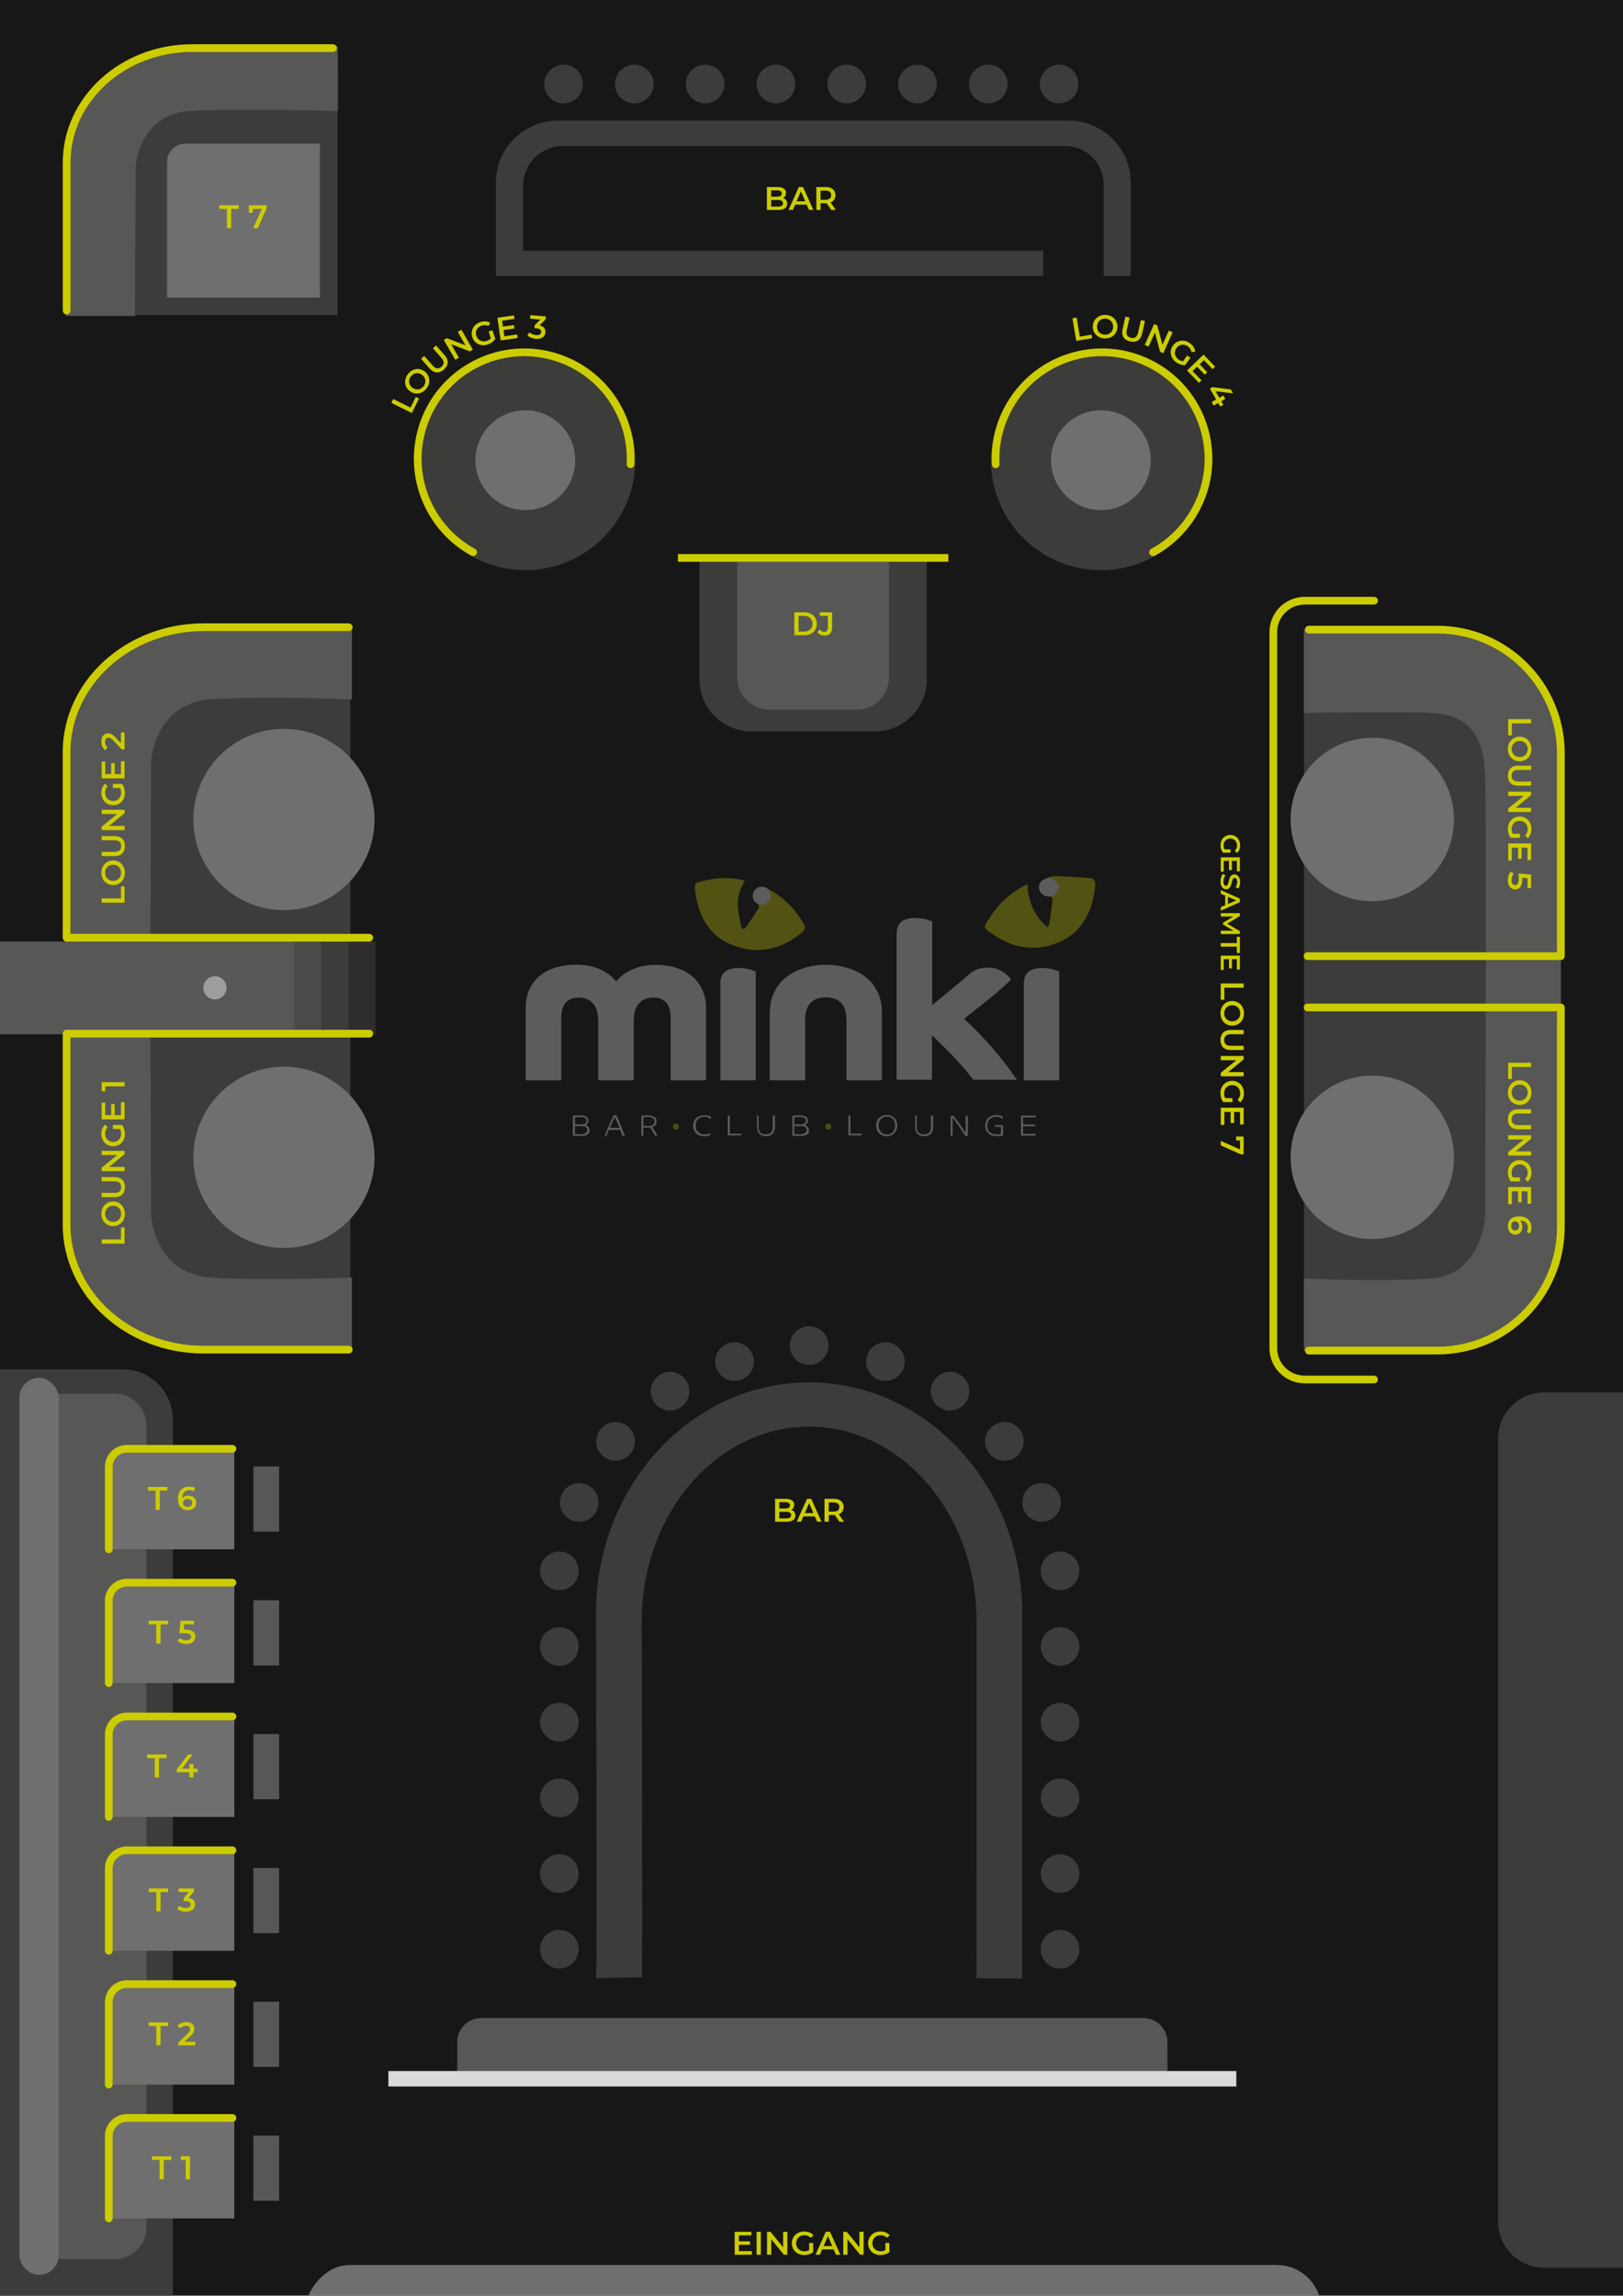 <?xml version="1.0" encoding="UTF-8"?>
<svg xmlns="http://www.w3.org/2000/svg" width="210.04mm" height="297.04mm" viewBox="0 0 595.39 841.99">
    <g id="Ebene_1">
        <rect width="595.39" height="841.99" style="fill:#171717;"/>
    </g>
    <g id="Grundfläche">
        <path d="M73.75,27.26h50.1V115.56H30.55v-45.1c0-23.84,19.36-43.2,43.2-43.2Z" style="fill:#3c3c3b;"/>
        <path d="M204.73,44.23h187.29c12.6,0,22.83,10.23,22.83,22.83v34.14H181.9v-34.14c0-12.6,10.23-22.83,22.83-22.83Z" style="fill:#3c3c3b;"/>
        <path d="M404.85,110.54h-22.17v-18.57H191.9v-23.85c0-8.04,6.52-14.55,14.55-14.55h184.42c7.72,0,13.98,6.26,13.98,13.98v42.99Z" style="fill:#171717;"/>
        <path d="M256.58,205.76h83.41v43.37c0,10.56-8.57,19.14-19.14,19.14h-45.13c-10.56,0-19.14-8.57-19.14-19.14v-43.37h0Z" style="fill:#3c3c3b;"/>
        <path d="M478.34,230.92h43.93c27.77,0,50.32,22.55,50.32,50.32v163.8c0,27.77-22.55,50.32-50.32,50.32h-43.93V230.92h0Z" style="fill:#3c3c3b;"/>
        <path d="M79.18,230.67h49.34v115.79H25.52v-62.12c0-29.62,24.05-53.67,53.67-53.67Z" style="fill:#3c3c3b;"/>
        <path d="M25.52,378.59h103.01v115.79h-49.34c-29.62,0-53.67-24.05-53.67-53.67v-62.12h0Z" style="fill:#3c3c3b;"/>
        <path d="M218.65,725.68c.49,.53-.03-133.11-.03-133.87,0-46.82,35.01-84.78,78.2-84.78s78.2,37.96,78.2,84.78c0,.76,0,133.12-.03,133.88,0,0-157.4-1.14-156.35,0Z" style="fill:#3c3c3b;"/>
        <path d="M235.43,726.76c.39,.45-.02-131.43-.02-132.07,0-39.46,27.5-71.44,61.42-71.44s61.42,31.99,61.42,71.44c0,.64,0,131.44-.02,132.08,0,0-123.61-.96-122.79,0Z" style="fill:#171717;"/>
        <g>
            <rect y="345.3" width="137.59" height="34.02" style="fill:#575756;"/>
            <rect x="107.92" y="345.3" width="9.98" height="34.02" style="fill:#4a4a49;"/>
            <rect x="117.8" y="345.3" width="9.98" height="34.02" style="fill:#3c3c3b;"/>
            <rect x="127.78" y="345.3" width="9.98" height="34.02" style="fill:#2e2d2c;"/>
        </g>
        <path d="M0,502.2H44.94c10.2,0,18.48,8.28,18.48,18.48v321.32H0V502.2H0Z" style="fill:#3c3c3b;"/>
        <path d="M113.13,841.99c2.48-5.87,8.3-11.26,15.07-11.26H468.37c7.25,0,13.4,4.72,15.55,11.26H113.13Z" style="fill:#706f6f;"/>
        <path d="M566.56,510.67h28.83v321.11h-28.83c-9.38,0-17-7.62-17-17v-287.1c0-9.38,7.62-17,17-17Z" style="fill:#3c3c3b;"/>
        <circle cx="388.88" cy="714.93" r="7.09" style="fill:#3c3c3b;"/>
        <circle cx="388.53" cy="30.81" r="7.09" style="fill:#3c3c3b;"/>
        <circle cx="362.56" cy="30.81" r="7.09" style="fill:#3c3c3b;"/>
        <circle cx="336.59" cy="30.81" r="7.09" style="fill:#3c3c3b;"/>
        <circle cx="310.62" cy="30.81" r="7.09" style="fill:#3c3c3b;"/>
        <circle cx="284.65" cy="30.81" r="7.09" style="fill:#3c3c3b;"/>
        <circle cx="258.68" cy="30.81" r="7.09" style="fill:#3c3c3b;"/>
        <circle cx="232.71" cy="30.81" r="7.09" style="fill:#3c3c3b;"/>
        <circle cx="206.74" cy="30.81" r="7.09" style="fill:#3c3c3b;"/>
        <circle cx="388.88" cy="687.17" r="7.09" style="fill:#3c3c3b;"/>
        <circle cx="388.88" cy="659.42" r="7.09" style="fill:#3c3c3b;"/>
        <circle cx="388.88" cy="631.66" r="7.09" style="fill:#3c3c3b;"/>
        <circle cx="388.88" cy="603.9" r="7.09" style="fill:#3c3c3b;"/>
        <circle cx="388.88" cy="576.15" r="7.09" style="fill:#3c3c3b;"/>
        <circle cx="382.11" cy="551.04" r="7.09" style="fill:#3c3c3b;"/>
        <circle cx="368.47" cy="528.66" r="7.09" style="fill:#3c3c3b;"/>
        <circle cx="348.51" cy="510.26" r="7.09" style="fill:#3c3c3b;"/>
        <circle cx="324.82" cy="499.4" r="7.09" style="fill:#3c3c3b;"/>
        <circle cx="212.49" cy="551.04" r="7.09" style="fill:#3c3c3b;"/>
        <circle cx="225.82" cy="528.66" r="7.09" style="fill:#3c3c3b;"/>
        <circle cx="245.79" cy="510.26" r="7.09" style="fill:#3c3c3b;"/>
        <circle cx="269.47" cy="499.4" r="7.09" style="fill:#3c3c3b;"/>
        <circle cx="296.83" cy="493.52" r="7.09" style="fill:#3c3c3b;"/>
        <circle cx="205.19" cy="714.93" r="7.09" style="fill:#3c3c3b;"/>
        <circle cx="205.19" cy="687.17" r="7.09" style="fill:#3c3c3b;"/>
        <circle cx="205.19" cy="659.42" r="7.09" style="fill:#3c3c3b;"/>
        <circle cx="205.19" cy="631.66" r="7.09" style="fill:#3c3c3b;"/>
        <circle cx="205.19" cy="603.9" r="7.09" style="fill:#3c3c3b;"/>
        <circle cx="205.19" cy="576.15" r="7.09" style="fill:#3c3c3b;"/>
    </g>
    <g id="Sitze">
        <path d="M478.34,495.36h48.87c25.06,0,45.38-20.32,45.38-45.38v-173.68c0-25.06-20.32-45.38-45.38-45.38h-48.87v30.51s36.85-.48,46.11,0c7.55,.39,19.66,2.03,20.34,22.38s0,162.73,0,162.73c0,0-1.36,21.02-19.66,22.38s-46.78,0-46.78,0v26.44Z" style="fill:#575756;"/>
        <path d="M55.18,345.71c.1-35.42,.26-66.83,.26-66.83,0,0,1.5-21.03,21.8-22.38,20.3-1.36,51.88,0,51.88,0v-26.45h-54.19c-27.79,0-50.32,20.32-50.32,45.4v70.27h30.56Z" style="fill:#575756;"/>
        <path d="M49.52,115.88c.09-31.82,.24-55.03,.24-55.03,0,0,1.35-18.89,19.58-20.11,18.23-1.22,54.6,0,54.6,0V16.99h-54.67c-24.96,0-45.2,18.26-45.2,40.77v58.12h25.45Z" style="fill:#575756;"/>
        <path d="M55.18,379.34c.1,35.42,.26,66.83,.26,66.83,0,0,1.5,21.03,21.8,22.38,20.3,1.36,51.88,0,51.88,0v26.45h-54.19c-27.79,0-50.32-20.32-50.32-45.4v-70.27h30.56Z" style="fill:#575756;"/>
        <path d="M10.83,511.18h31.26c6.41,0,11.62,5.21,11.62,11.62v294.16c0,6.41-5.21,11.62-11.62,11.62H10.83V511.18h0Z" style="fill:#575756;"/>
        <path d="M287.28,620.59h12.58c4.89,0,8.86,3.97,8.86,8.86v242.81c0,4.89-3.97,8.86-8.86,8.86h-12.58v-260.53h0Z" transform="translate(-452.86 1048.86) rotate(-90)" style="fill:#575756;"/>
        <rect x="92.98" y="537.85" width="9.42" height="23.91" style="fill:#575756;"/>
        <rect x="92.98" y="586.93" width="9.42" height="23.91" style="fill:#575756;"/>
        <rect x="92.98" y="636.02" width="9.42" height="23.91" style="fill:#575756;"/>
        <rect x="92.98" y="685.11" width="9.42" height="23.91" style="fill:#575756;"/>
        <rect x="92.98" y="734.19" width="9.42" height="23.91" style="fill:#575756;"/>
        <rect x="92.98" y="783.28" width="9.42" height="23.91" style="fill:#575756;"/>
        <rect x="7.1" y="505.38" width="14.44" height="328.99" rx="7.22" ry="7.22" style="fill:#706f6f;"/>
        <path d="M270.44,205.02h55.69v43.41c0,6.54-5.31,11.84-11.84,11.84h-32.01c-6.54,0-11.84-5.31-11.84-11.84v-43.41h0Z" style="fill:#575756;"/>
        <circle cx="403.87" cy="168.78" r="40.33" style="fill:#3c3c3b;"/>
        <circle cx="192.71" cy="168.78" r="40.33" style="fill:#3c3c3b;"/>
    </g>
    <g id="Tische">
        <circle cx="503.42" cy="300.56" r="29.96" style="fill:#706f6f;"/>
        <circle cx="78.85" cy="362.31" r="4.25" style="fill:#9d9d9c;"/>
        <circle cx="503.42" cy="424.48" r="29.96" style="fill:#706f6f;"/>
        <circle cx="104.16" cy="300.56" r="33.23" style="fill:#706f6f;"/>
        <circle cx="192.71" cy="168.78" r="18.3" style="fill:#706f6f;"/>
        <circle cx="403.87" cy="168.78" r="18.3" style="fill:#706f6f;"/>
        <circle cx="104.16" cy="424.48" r="33.23" style="fill:#706f6f;"/>
        <path d="M47.25,531.38h38.7v36.85H40.59v-30.19c0-3.67,2.98-6.66,6.66-6.66Z" style="fill:#706f6f;"/>
        <path d="M67.96,52.7h49.41v56.43H61.3V59.35c0-3.67,2.98-6.66,6.66-6.66Z" style="fill:#706f6f;"/>
        <path d="M47.25,580.46h38.7v36.85H40.59v-30.19c0-3.67,2.98-6.66,6.66-6.66Z" style="fill:#706f6f;"/>
        <path d="M47.25,629.55h38.7v36.85H40.59v-30.19c0-3.67,2.98-6.66,6.66-6.66Z" style="fill:#706f6f;"/>
        <path d="M47.25,678.64h38.7v36.85H40.59v-30.19c0-3.67,2.98-6.66,6.66-6.66Z" style="fill:#706f6f;"/>
        <path d="M47.25,727.72h38.7v36.85H40.59v-30.19c0-3.67,2.98-6.66,6.66-6.66Z" style="fill:#706f6f;"/>
        <path d="M47.25,776.81h38.7v36.85H40.59v-30.19c0-3.67,2.98-6.66,6.66-6.66Z" style="fill:#706f6f;"/>
    </g>
    <g id="Rahmen">
        <path d="M480.14,230.92h47.07c25.06,0,45.38,20.32,45.38,45.38v74.38h-92.91" style="fill:none; stroke:#cccc02; stroke-linecap:round; stroke-linejoin:round; stroke-width:2.83px;"/>
        <path d="M480.14,495.36h47.07c25.06,0,45.38-20.32,45.38-45.38v-80.46h-92.91" style="fill:none; stroke:#cccc02; stroke-linecap:round; stroke-linejoin:round; stroke-width:2.83px;"/>
        <path d="M127.93,230.04h-53.19c-27.79,0-50.32,20.55-50.32,45.9v67.99h111.04" style="fill:none; stroke:#cccc02; stroke-linecap:round; stroke-linejoin:round; stroke-width:2.83px;"/>
        <path d="M122.13,17.64h-51.65c-25.42,0-46.03,18.8-46.03,41.98v54.28" style="fill:none; stroke:#cccc02; stroke-linecap:round; stroke-linejoin:round; stroke-width:2.83px;"/>
        <path d="M127.93,495.01h-53.19c-27.79,0-50.32-20.55-50.32-45.9v-69.99h111.04" style="fill:none; stroke:#cccc02; stroke-linecap:round; stroke-linejoin:round; stroke-width:2.83px;"/>
        <rect x="142.47" y="759.6" width="311.07" height="5.67" style="fill:#dadada;"/>
        <rect x="248.68" y="203.21" width="99.21" height="2.83" style="fill:#cccc02;"/>
        <path d="M173.57,202.54c-6.69-3.65-12.38-9.29-16.09-16.59-9.76-19.23-2.09-42.74,17.14-52.5,19.23-9.76,42.74-2.09,52.5,17.14,3.2,6.31,4.53,13.09,4.19,19.68" style="fill:none; stroke:#cccc02; stroke-linecap:round; stroke-linejoin:round; stroke-width:2.83px;"/>
        <path d="M423,202.54c6.69-3.65,12.38-9.29,16.09-16.59,9.76-19.23,2.09-42.74-17.14-52.5-19.23-9.76-42.74-2.09-52.5,17.14-3.2,6.31-4.53,13.09-4.19,19.68" style="fill:none; stroke:#cccc02; stroke-linecap:round; stroke-linejoin:round; stroke-width:2.83px;"/>
        <path d="M39.9,568.23v-30.19c0-3.68,2.98-6.66,6.66-6.66h38.7" style="fill:none; stroke:#cccc02; stroke-linecap:round; stroke-linejoin:round; stroke-width:2.83px;"/>
        <path d="M39.9,617.32v-30.19c0-3.68,2.98-6.66,6.66-6.66h38.7" style="fill:none; stroke:#cccc02; stroke-linecap:round; stroke-linejoin:round; stroke-width:2.83px;"/>
        <path d="M39.9,666.4v-30.19c0-3.68,2.98-6.66,6.66-6.66h38.7" style="fill:none; stroke:#cccc02; stroke-linecap:round; stroke-linejoin:round; stroke-width:2.83px;"/>
        <path d="M39.9,715.49v-30.19c0-3.68,2.98-6.66,6.66-6.66h38.7" style="fill:none; stroke:#cccc02; stroke-linecap:round; stroke-linejoin:round; stroke-width:2.83px;"/>
        <path d="M39.9,764.57v-30.19c0-3.68,2.98-6.66,6.66-6.66h38.7" style="fill:none; stroke:#cccc02; stroke-linecap:round; stroke-linejoin:round; stroke-width:2.83px;"/>
        <path d="M39.9,813.66v-30.19c0-3.68,2.98-6.66,6.66-6.66h38.7" style="fill:none; stroke:#cccc02; stroke-linecap:round; stroke-linejoin:round; stroke-width:2.83px;"/>
        <path d="M504.06,505.96h-25.44c-6.36,0-11.51-5.15-11.51-11.51V231.83c0-6.36,5.15-11.51,11.51-11.51h25.44" style="fill:none; stroke:#cccc02; stroke-linecap:round; stroke-linejoin:round; stroke-width:2.83px;"/>
    </g>
    <g id="Text">
        <g>
            <path d="M57.07,546.69h-2.78v-1.32h7.12v1.32h-2.78v7.08h-1.56v-7.08Z" style="fill:#cccc02;"/>
            <path d="M72,551.16c0,1.67-1.36,2.72-3.07,2.72-2.29,0-3.63-1.48-3.63-4.17,0-2.88,1.68-4.46,4.11-4.46,.84,0,1.64,.18,2.21,.54l-.58,1.18c-.46-.3-1.01-.41-1.59-.41-1.58,0-2.58,.98-2.58,2.89h0c.5-.58,1.31-.86,2.24-.86,1.66,0,2.89,1.01,2.89,2.58Zm-1.51,.07c0-.88-.66-1.43-1.68-1.43s-1.7,.61-1.7,1.44,.62,1.42,1.74,1.42c.97,0,1.64-.55,1.64-1.43Z" style="fill:#cccc02;"/>
        </g>
        <g>
            <path d="M83.25,76.62h-2.78v-1.32h7.12v1.32h-2.78v7.08h-1.56v-7.08Z" style="fill:#cccc02;"/>
            <path d="M97.82,75.3v1.04l-3.26,7.35h-1.67l3.15-7.08h-3.3v1.43h-1.45v-2.75h6.52Z" style="fill:#cccc02;"/>
        </g>
        <g>
            <path d="M37.3,456.14v-1.56h7.08v-4.39h1.32v5.95h-8.4Z" style="fill:#cccc02;"/>
            <path d="M41.5,449.71c-2.48,0-4.32-1.92-4.32-4.52s1.82-4.52,4.32-4.52,4.32,1.92,4.32,4.52-1.83,4.52-4.32,4.52Zm0-7.47c-1.71,0-2.95,1.26-2.95,2.95s1.24,2.95,2.95,2.95,2.95-1.26,2.95-2.95-1.23-2.95-2.95-2.95Z" style="fill:#cccc02;"/>
            <path d="M42.04,439.08h-4.74v-1.56h4.68c1.73,0,2.47-.78,2.47-2.13s-.74-2.12-2.47-2.12h-4.68v-1.54h4.74c2.45,0,3.78,1.38,3.78,3.67s-1.33,3.68-3.78,3.68Z" style="fill:#cccc02;"/>
            <path d="M37.3,422.08h8.4v1.28l-5.69,4.63h5.69v1.55h-8.4v-1.28l5.69-4.63h-5.69v-1.55Z" style="fill:#cccc02;"/>
            <path d="M41.4,414.08v-1.48h3.35c.71,.88,1.07,2.1,1.07,3.29,0,2.6-1.81,4.52-4.32,4.52s-4.32-1.92-4.32-4.55c0-1.4,.47-2.58,1.37-3.37l.96,.98c-.66,.66-.96,1.42-.96,2.31,0,1.79,1.21,3.05,2.95,3.05s2.95-1.26,2.95-3.03c0-.6-.12-1.19-.43-1.73h-2.61Z" style="fill:#cccc02;"/>
            <path d="M44.39,404.26h1.31v6.3h-8.4v-6.13h1.31v4.57h2.18v-4.05h1.28v4.05h2.31v-4.74Z" style="fill:#cccc02;"/>
            <path d="M37.3,396.9h8.4v1.56h-7.09v1.78h-1.31v-3.33Z" style="fill:#cccc02;"/>
        </g>
        <g>
            <path d="M37.3,331.07v-1.56h7.08v-4.39h1.32v5.95h-8.4Z" style="fill:#cccc02;"/>
            <path d="M41.5,324.63c-2.48,0-4.32-1.92-4.32-4.52s1.82-4.52,4.32-4.52,4.32,1.92,4.32,4.52-1.83,4.52-4.32,4.52Zm0-7.47c-1.71,0-2.95,1.26-2.95,2.95s1.24,2.95,2.95,2.95,2.95-1.26,2.95-2.95-1.23-2.95-2.95-2.95Z" style="fill:#cccc02;"/>
            <path d="M42.04,314h-4.74v-1.56h4.68c1.73,0,2.47-.78,2.47-2.13s-.74-2.12-2.47-2.12h-4.68v-1.54h4.74c2.45,0,3.78,1.38,3.78,3.67s-1.33,3.68-3.78,3.68Z" style="fill:#cccc02;"/>
            <path d="M37.3,297h8.4v1.28l-5.69,4.63h5.69v1.55h-8.4v-1.28l5.69-4.63h-5.69v-1.55Z" style="fill:#cccc02;"/>
            <path d="M41.4,289.01v-1.48h3.35c.71,.88,1.07,2.1,1.07,3.29,0,2.6-1.81,4.52-4.32,4.52s-4.32-1.92-4.32-4.55c0-1.4,.47-2.58,1.37-3.37l.96,.98c-.66,.66-.96,1.42-.96,2.31,0,1.79,1.21,3.05,2.95,3.05s2.95-1.26,2.95-3.03c0-.6-.12-1.19-.43-1.73h-2.61Z" style="fill:#cccc02;"/>
            <path d="M44.39,279.18h1.31v6.3h-8.4v-6.13h1.31v4.57h2.18v-4.05h1.28v4.05h2.31v-4.74Z" style="fill:#cccc02;"/>
            <path d="M44.38,268.65h1.32v6.19h-1.04l-3.17-3.33c-.78-.82-1.27-.96-1.74-.96-.77,0-1.21,.53-1.21,1.56,0,.82,.28,1.5,.88,1.97l-.84,1.09c-.88-.65-1.39-1.81-1.39-3.19,0-1.82,.92-3,2.41-3,.82,0,1.56,.23,2.65,1.39l2.13,2.24v-3.96Z" style="fill:#cccc02;"/>
        </g>
        <g>
            <path d="M561.68,263.76v1.56h-7.08v4.39h-1.32v-5.95h8.4Z" style="fill:#cccc02;"/>
            <path d="M557.48,270.19c2.48,0,4.32,1.92,4.32,4.52s-1.82,4.52-4.32,4.52-4.32-1.92-4.32-4.52,1.83-4.52,4.32-4.52Zm0,7.47c1.71,0,2.95-1.26,2.95-2.95s-1.23-2.95-2.95-2.95-2.95,1.26-2.95,2.95,1.24,2.95,2.95,2.95Z" style="fill:#cccc02;"/>
            <path d="M556.94,280.82h4.74v1.56h-4.68c-1.73,0-2.47,.78-2.47,2.13s.74,2.12,2.47,2.12h4.68v1.54h-4.74c-2.45,0-3.78-1.38-3.78-3.67s1.33-3.68,3.78-3.68Z" style="fill:#cccc02;"/>
            <path d="M561.68,297.82h-8.4v-1.28l5.68-4.63h-5.68v-1.55h8.4v1.28l-5.69,4.63h5.69v1.55Z" style="fill:#cccc02;"/>
            <path d="M557.58,305.81v1.48h-3.35c-.71-.88-1.07-2.1-1.07-3.29,0-2.6,1.81-4.52,4.32-4.52s4.32,1.92,4.32,4.55c0,1.4-.47,2.58-1.37,3.37l-.96-.98c.66-.66,.96-1.42,.96-2.31,0-1.79-1.21-3.05-2.95-3.05s-2.95,1.26-2.95,3.03c0,.6,.12,1.19,.43,1.73h2.62Z" style="fill:#cccc02;"/>
            <path d="M554.59,315.64h-1.31v-6.3h8.4v6.13h-1.31v-4.57h-2.18v4.05h-1.28v-4.05h-2.31v4.74Z" style="fill:#cccc02;"/>
            <path d="M555.86,326.2c-1.48,0-2.7-1.07-2.7-3.32,0-1.19,.36-2.39,.97-3.15l1.21,.66c-.5,.61-.83,1.52-.83,2.47,0,1.12,.49,1.77,1.28,1.77s1.31-.52,1.31-2.25v-2.03l4.57,.43v4.93h-1.31v-3.61l-1.94-.18v.8c0,2.48-1.08,3.48-2.57,3.48Z" style="fill:#cccc02;"/>
        </g>
        <g>
            <path d="M451.41,311.51v1.23h-2.79c-.59-.73-.89-1.75-.89-2.74,0-2.17,1.51-3.77,3.6-3.77s3.6,1.6,3.6,3.79c0,1.17-.39,2.15-1.14,2.81l-.8-.82c.55-.55,.8-1.18,.8-1.93,0-1.49-1.01-2.54-2.46-2.54s-2.46,1.05-2.46,2.53c0,.5,.1,.99,.36,1.44h2.18Z" style="fill:#cccc02;"/>
            <path d="M448.92,319.69h-1.09v-5.25h7v5.11h-1.09v-3.81h-1.82v3.38h-1.07v-3.38h-1.93v3.95Z" style="fill:#cccc02;"/>
            <path d="M448.57,320.56l1.01,.45c-.45,.56-.77,1.45-.77,2.31,0,1.09,.39,1.55,.91,1.55,1.51,0,.52-4.16,3.12-4.16,1.13,0,2.09,.9,2.09,2.82,0,.84-.22,1.72-.62,2.33l-1.01-.41c.37-.63,.55-1.32,.55-1.93,0-1.08-.42-1.52-.95-1.52-1.49,0-.52,4.15-3.09,4.15-1.12,0-2.08-.91-2.08-2.83,0-1.09,.34-2.18,.84-2.76Z" style="fill:#cccc02;"/>
            <path d="M449.45,331.98v-3.5l-1.62-.69v-1.34l7,3.15v1.28l-7,3.16v-1.36l1.62-.7Zm1.02-.43l3.06-1.32-3.06-1.31v2.63Z" style="fill:#cccc02;"/>
            <path d="M447.83,341.35h4.64s-3.84-2.31-3.84-2.31v-.58l3.78-2.3h-4.58v-1.24h7v1.07l-4.64,2.78,4.64,2.73v1.07h-7s0-1.22,0-1.22Z" style="fill:#cccc02;"/>
            <path d="M453.73,345.9v-2.32h1.1v5.94h-1.1v-2.32h-5.9v-1.3h5.9Z" style="fill:#cccc02;"/>
            <path d="M448.92,355.74h-1.09v-5.25h7v5.11h-1.09v-3.81h-1.82v3.38h-1.07v-3.38h-1.93v3.95Z" style="fill:#cccc02;"/>
            <path d="M456.22,360.7v1.56h-7.08v4.39h-1.32v-5.95h8.39Z" style="fill:#cccc02;"/>
            <path d="M452.03,367.13c2.48,0,4.32,1.92,4.32,4.52s-1.82,4.52-4.32,4.52-4.32-1.92-4.32-4.52,1.84-4.52,4.32-4.52Zm0,7.47c1.71,0,2.95-1.26,2.95-2.95s-1.24-2.95-2.95-2.95-2.95,1.26-2.95,2.95,1.24,2.95,2.95,2.95Z" style="fill:#cccc02;"/>
            <path d="M451.49,377.76h4.74v1.56h-4.68c-1.73,0-2.47,.78-2.47,2.13s.74,2.12,2.47,2.12h4.68v1.54h-4.74c-2.45,0-3.78-1.38-3.78-3.67s1.33-3.68,3.78-3.68Z" style="fill:#cccc02;"/>
            <path d="M456.22,394.76h-8.39v-1.28l5.68-4.63h-5.68v-1.55h8.39v1.28l-5.68,4.63h5.68v1.55Z" style="fill:#cccc02;"/>
            <path d="M452.12,402.75v1.48h-3.35c-.71-.88-1.07-2.1-1.07-3.29,0-2.6,1.81-4.52,4.32-4.52s4.32,1.92,4.32,4.55c0,1.4-.47,2.58-1.37,3.37l-.96-.98c.66-.66,.96-1.42,.96-2.31,0-1.79-1.21-3.05-2.95-3.05s-2.95,1.26-2.95,3.03c0,.6,.12,1.19,.43,1.73h2.61Z" style="fill:#cccc02;"/>
            <path d="M449.14,412.58h-1.31v-6.3h8.39v6.13h-1.31v-4.57h-2.18v4.05h-1.28v-4.05h-2.31v4.74Z" style="fill:#cccc02;"/>
            <path d="M456.22,423.37h-1.04l-7.35-3.26v-1.67l7.08,3.15v-3.3h-1.43v-1.45h2.75v6.52Z" style="fill:#cccc02;"/>
        </g>
        <g>
            <path d="M561.68,389.78v1.56h-7.08v4.39h-1.32v-5.95h8.4Z" style="fill:#cccc02;"/>
            <path d="M557.48,396.21c2.48,0,4.32,1.92,4.32,4.52s-1.82,4.52-4.32,4.52-4.32-1.92-4.32-4.52,1.83-4.52,4.32-4.52Zm0,7.47c1.71,0,2.95-1.26,2.95-2.95s-1.23-2.95-2.95-2.95-2.95,1.26-2.95,2.95,1.24,2.95,2.95,2.95Z" style="fill:#cccc02;"/>
            <path d="M556.94,406.84h4.74v1.56h-4.68c-1.73,0-2.47,.78-2.47,2.13s.74,2.12,2.47,2.12h4.68v1.54h-4.74c-2.45,0-3.78-1.38-3.78-3.67s1.33-3.68,3.78-3.68Z" style="fill:#cccc02;"/>
            <path d="M561.68,423.84h-8.4v-1.28l5.68-4.63h-5.68v-1.55h8.4v1.28l-5.69,4.63h5.69v1.55Z" style="fill:#cccc02;"/>
            <path d="M557.58,431.83v1.48h-3.35c-.71-.88-1.07-2.1-1.07-3.29,0-2.6,1.81-4.52,4.32-4.52s4.32,1.92,4.32,4.54c0,1.4-.47,2.58-1.37,3.37l-.96-.98c.66-.66,.96-1.42,.96-2.31,0-1.79-1.21-3.05-2.95-3.05s-2.95,1.26-2.95,3.04c0,.6,.12,1.19,.43,1.73h2.62Z" style="fill:#cccc02;"/>
            <path d="M554.59,441.66h-1.31v-6.3h8.4v6.13h-1.31v-4.57h-2.18v4.05h-1.28v-4.05h-2.31v4.74Z" style="fill:#cccc02;"/>
            <path d="M555.89,452.82c-1.67,0-2.72-1.35-2.72-3.07,0-2.29,1.48-3.63,4.17-3.63,2.88,0,4.46,1.68,4.46,4.11,0,.84-.18,1.64-.54,2.21l-1.18-.58c.3-.46,.41-1.01,.41-1.6,0-1.58-.98-2.58-2.89-2.58h-.01c.59,.5,.88,1.31,.88,2.24,0,1.65-1.01,2.89-2.58,2.89Zm-.07-1.51c.88,0,1.43-.66,1.43-1.68s-.61-1.7-1.44-1.7-1.42,.62-1.42,1.74c0,.97,.55,1.64,1.43,1.64Z" style="fill:#cccc02;"/>
        </g>
        <g>
            <path d="M57.33,595.77h-2.78v-1.32h7.12v1.32h-2.78v7.08h-1.56v-7.08Z" style="fill:#cccc02;"/>
            <path d="M71.66,600.27c0,1.47-1.07,2.7-3.32,2.7-1.19,0-2.39-.36-3.15-.97l.66-1.21c.61,.5,1.52,.83,2.47,.83,1.12,0,1.78-.49,1.78-1.28s-.52-1.31-2.25-1.31h-2.03l.43-4.57h4.93v1.31h-3.61l-.18,1.94h.8c2.48,0,3.48,1.08,3.48,2.57Z" style="fill:#cccc02;"/>
        </g>
        <g>
            <path d="M56.76,644.83h-2.78v-1.32h7.12v1.32h-2.78v7.08h-1.56v-7.08Z" style="fill:#cccc02;"/>
            <path d="M72.47,650h-1.49v1.91h-1.51v-1.91h-4.61v-1.08l4.14-5.41h1.67l-3.9,5.17h2.75v-1.69h1.46v1.69h1.49v1.32Z" style="fill:#cccc02;"/>
        </g>
        <g>
            <path d="M57.34,693.96h-2.78v-1.32h7.12v1.32h-2.78v7.08h-1.56v-7.08Z" style="fill:#cccc02;"/>
            <path d="M71.53,698.52c0,1.42-1.07,2.64-3.32,2.64-1.19,0-2.37-.36-3.15-.97l.67-1.21c.6,.5,1.51,.83,2.46,.83,1.12,0,1.77-.49,1.77-1.27s-.55-1.25-1.82-1.25h-.77v-1.07l1.91-2.27h-3.81v-1.31h5.72v1.04l-2.04,2.42c1.58,.2,2.39,1.15,2.39,2.41Z" style="fill:#cccc02;"/>
        </g>
        <g>
            <path d="M57.34,743.09h-2.78v-1.32h7.12v1.32h-2.78v7.08h-1.56v-7.08Z" style="fill:#cccc02;"/>
            <path d="M71.65,748.85v1.32h-6.19v-1.04l3.33-3.17c.82-.78,.96-1.27,.96-1.74,0-.77-.53-1.21-1.56-1.21-.82,0-1.5,.28-1.97,.88l-1.09-.84c.65-.88,1.81-1.39,3.19-1.39,1.82,0,3,.92,3,2.41,0,.82-.23,1.56-1.39,2.65l-2.24,2.13h3.96Z" style="fill:#cccc02;"/>
        </g>
        <g>
            <path d="M58.54,792.2h-2.78v-1.32h7.12v1.32h-2.78v7.08h-1.56v-7.08Z" style="fill:#cccc02;"/>
            <path d="M69.68,790.88v8.4h-1.56v-7.09h-1.78v-1.31h3.33Z" style="fill:#cccc02;"/>
        </g>
        <g>
            <path d="M275.81,825.66v1.31h-6.3v-8.4h6.13v1.31h-4.57v2.18h4.05v1.28h-4.05v2.31h4.74Z" style="fill:#cccc02;"/>
            <path d="M277.55,818.57h1.56v8.4h-1.56v-8.4Z" style="fill:#cccc02;"/>
            <path d="M288.84,818.57v8.4h-1.28l-4.63-5.68v5.68h-1.55v-8.4h1.28l4.63,5.68v-5.68h1.55Z" style="fill:#cccc02;"/>
            <path d="M296.83,822.67h1.47v3.35c-.88,.71-2.1,1.07-3.29,1.07-2.6,0-4.52-1.81-4.52-4.32s1.92-4.32,4.55-4.32c1.4,0,2.58,.47,3.37,1.37l-.98,.96c-.66-.66-1.42-.96-2.31-.96-1.79,0-3.05,1.21-3.05,2.95s1.26,2.95,3.03,2.95c.6,0,1.19-.12,1.73-.43v-2.62Z" style="fill:#cccc02;"/>
            <path d="M305.81,825.02h-4.2l-.83,1.94h-1.61l3.78-8.4h1.54l3.79,8.4h-1.63l-.84-1.94Zm-.52-1.22l-1.58-3.67-1.57,3.67h3.15Z" style="fill:#cccc02;"/>
            <path d="M316.81,818.57v8.4h-1.28l-4.63-5.68v5.68h-1.55v-8.4h1.28l4.63,5.68v-5.68h1.55Z" style="fill:#cccc02;"/>
            <path d="M324.8,822.67h1.47v3.35c-.88,.71-2.1,1.07-3.29,1.07-2.6,0-4.52-1.81-4.52-4.32s1.92-4.32,4.55-4.32c1.4,0,2.58,.47,3.37,1.37l-.98,.96c-.66-.66-1.42-.96-2.31-.96-1.79,0-3.05,1.21-3.05,2.95s1.26,2.95,3.03,2.95c.6,0,1.19-.12,1.73-.43v-2.62Z" style="fill:#cccc02;"/>
        </g>
        <g>
            <path d="M291.79,555.85c0,1.44-1.13,2.28-3.29,2.28h-4.17v-8.4h3.93c2.01,0,3.09,.85,3.09,2.18,0,.86-.43,1.5-1.08,1.85,.9,.29,1.51,1,1.51,2.09Zm-5.9-4.89v2.31h2.21c1.08,0,1.69-.38,1.69-1.15s-.61-1.16-1.69-1.16h-2.21Zm4.33,4.74c0-.84-.64-1.21-1.81-1.21h-2.52v2.42h2.52c1.18,0,1.81-.37,1.81-1.21Z" style="fill:#cccc02;"/>
            <path d="M298.91,556.18h-4.2l-.83,1.94h-1.61l3.78-8.4h1.54l3.79,8.4h-1.63l-.84-1.94Zm-.52-1.22l-1.58-3.67-1.57,3.67h3.15Z" style="fill:#cccc02;"/>
            <path d="M307.95,558.13l-1.71-2.46c-.11,.01-.22,.01-.32,.01h-1.89v2.45h-1.56v-8.4h3.45c2.21,0,3.57,1.13,3.57,2.99,0,1.27-.65,2.21-1.79,2.65l1.93,2.76h-1.68Zm-2.11-7.08h-1.82v3.35h1.82c1.37,0,2.07-.62,2.07-1.68s-.71-1.67-2.07-1.67Z" style="fill:#cccc02;"/>
        </g>
        <g>
            <path d="M288.79,74.71c0,1.44-1.13,2.28-3.29,2.28h-4.17v-8.4h3.93c2.01,0,3.09,.85,3.09,2.18,0,.86-.43,1.5-1.08,1.85,.9,.29,1.51,1,1.51,2.09Zm-5.9-4.89v2.31h2.21c1.08,0,1.69-.38,1.69-1.15s-.61-1.16-1.69-1.16h-2.21Zm4.33,4.74c0-.84-.64-1.21-1.81-1.21h-2.52v2.42h2.52c1.18,0,1.81-.37,1.81-1.21Z" style="fill:#cccc02;"/>
            <path d="M295.91,75.04h-4.2l-.83,1.94h-1.61l3.78-8.4h1.54l3.79,8.4h-1.63l-.84-1.94Zm-.52-1.22l-1.58-3.67-1.57,3.67h3.15Z" style="fill:#cccc02;"/>
            <path d="M304.95,76.99l-1.71-2.46c-.11,.01-.22,.01-.32,.01h-1.89v2.45h-1.56v-8.4h3.45c2.21,0,3.57,1.13,3.57,2.99,0,1.27-.65,2.21-1.79,2.65l1.93,2.76h-1.68Zm-2.11-7.08h-1.82v3.35h1.82c1.37,0,2.07-.62,2.07-1.68s-.71-1.67-2.07-1.67Z" style="fill:#cccc02;"/>
        </g>
        <g>
            <path d="M291.39,224.58h3.67c2.72,0,4.58,1.68,4.58,4.2s-1.86,4.2-4.58,4.2h-3.67v-8.4Zm3.6,7.08c1.87,0,3.08-1.14,3.08-2.88s-1.21-2.88-3.08-2.88h-2.04v5.76h2.04Z" style="fill:#cccc02;"/>
            <path d="M299.83,231.88l.89-1.07c.46,.62,1.01,.96,1.67,.96,.86,0,1.31-.52,1.31-1.55v-4.34h-2.99v-1.31h4.54v5.57c0,1.98-.98,2.95-2.83,2.95-1.06,0-2.01-.43-2.59-1.21Z" style="fill:#cccc02;"/>
        </g>
        <g style="opacity:.3;">
            <path d="M192.85,369.73c0-2.65,.46-4.96,1.38-6.92s2.25-3.63,3.86-4.96c1.62-1.33,3.58-2.36,5.83-3,2.25-.69,4.67-1.04,7.33-1.04,3.23,0,6.11,.52,8.65,1.62,2.54,1.1,4.56,2.6,6.17,4.56,1.56-1.96,3.58-3.46,6.06-4.5,2.48-1.1,5.31-1.62,8.54-1.62,2.6,0,5.02,.35,7.21,1.04,2.25,.69,4.15,1.67,5.83,3,1.62,1.33,2.94,3,3.86,4.96s1.44,4.27,1.44,6.92v26.42h-12.98v-22.67c0-2.77-.58-4.73-1.67-5.88-1.15-1.21-2.71-1.79-4.79-1.79s-3.81,.69-5.13,2.08-1.96,3.63-1.96,6.69v21.57h-13.04v-21.57c0-3.06-.63-5.31-1.96-6.69-1.27-1.38-3-2.08-5.08-2.08s-3.63,.58-4.79,1.79-1.73,3.17-1.73,5.88v22.67h-13.04v-26.48Z" style="fill:#fff;"/>
            <path d="M264.26,360.74c0-2.08,.63-3.58,1.85-4.44,1.21-.87,2.88-1.27,4.9-1.27,1.44,0,2.77,.17,3.98,.52,1.21,.35,1.96,.58,2.25,.69v39.97h-12.98v-35.47h0Z" style="fill:#fff;"/>
            <path d="M282.43,371.23c0-2.83,.52-5.31,1.62-7.44,1.1-2.19,2.54-3.98,4.44-5.48,1.9-1.44,4.04-2.54,6.52-3.29,2.48-.75,5.13-1.15,8.02-1.15s5.48,.4,7.96,1.15,4.67,1.85,6.52,3.29,3.35,3.29,4.38,5.48c1.1,2.19,1.62,4.67,1.62,7.44v24.98h-12.98v-21.98c0-2.83-.63-4.96-1.96-6.34-1.27-1.38-3.17-2.08-5.6-2.08-5.08,0-7.61,2.83-7.61,8.42v21.98h-12.98v-24.98h.06Z" style="fill:#fff;"/>
            <path d="M328.98,342.39c0-2.08,.63-3.58,1.85-4.44s2.88-1.27,4.9-1.27c1.44,0,2.77,.17,3.98,.52,1.21,.35,1.96,.58,2.25,.69v30.74c.98-.81,2.02-1.67,3.11-2.54s2.19-1.79,3.23-2.65c1.04-.87,2.02-1.73,3-2.48,.92-.75,1.73-1.44,2.31-1.96,.81-.69,1.5-1.33,2.13-1.85,.63-.52,1.27-.92,1.96-1.27,.69-.35,1.38-.58,2.13-.75s1.67-.23,2.77-.23,2.08,.17,3,.46c.92,.35,1.73,.69,2.42,1.15s1.27,.92,1.79,1.44c.46,.52,.81,.98,1.04,1.33-1.04,1.1-2.31,2.31-3.86,3.63s-3.11,2.65-4.79,3.98c-1.62,1.33-3.23,2.6-4.79,3.81-1.56,1.21-2.77,2.19-3.75,3,3.35,3,6.69,6.46,10.15,10.38,3.4,3.92,6.52,7.9,9.23,11.94h-16.04c-1.1-1.44-2.25-2.94-3.58-4.44-1.27-1.5-2.6-2.94-3.98-4.38-1.33-1.38-2.65-2.71-3.98-3.98-1.27-1.27-2.48-2.42-3.58-3.52v16.32h-12.98v-53.64h.06Z" style="fill:#fff;"/>
            <path d="M375.59,360.74c0-2.08,.63-3.58,1.85-4.44s2.88-1.27,4.9-1.27c1.44,0,2.77,.17,3.98,.52s1.96,.58,2.25,.69v39.97h-12.98v-35.47Z" style="fill:#fff;"/>
            <path d="M376.91,324.28c.23,6.52,2.6,11.59,7.33,15.8,.29-.52,.63-.87,.69-1.27,.4-2.83,.87-5.65,1.15-8.48,.12-.98-.29-1.56-1.56-1.67-1.04-.12-2.31-.87-2.88-1.73-.75-1.1,0-2.19,.81-3.29,1.44-1.96,3.4-2.36,5.42-2.31,4.04,.12,8.08,.46,12.11,.75,1.33,.12,1.9,.92,1.79,2.31-.63,9.69-5.08,18.75-15.52,22.03-7.44,2.36-14.54,1.1-21-3.11-5.13-3.4-4.85-2.71-1.44-7.79,2.6-3.98,6.06-7.15,10.15-9.63,.75-.58,1.62-.92,2.94-1.62" style="fill:#dedc0a;"/>
            <path d="M273.26,322.96c-1.96,3.29-2.88,6.52-2.54,10.04,.23,2.19,.69,4.38,1.1,6.52,.29,1.5,1.15,1.56,1.96,.4,1.44-2.08,2.88-4.21,4.21-6.34,.58-.92,.69-1.79-.52-2.65-1.15-.81-1.9-2.02-.92-3.58,.87-1.33,3.17-2.36,4.38-1.73,6.23,3.06,10.96,7.73,14.25,13.84,.23,.46,0,1.62-.4,2.02-6.92,6-14.82,8.54-23.82,5.94-8.83-2.54-13.67-8.88-15.46-17.71-.29-1.44-.52-2.94-.63-4.44,0-.52,.4-1.44,.81-1.56,5.65-1.79,11.36-2.25,17.59-.75" style="fill:#dedc0a;"/>
            <path d="M282.72,328.55c0,1.85-1.5,3.35-3.29,3.35s-3.29-1.5-3.29-3.35,1.5-3.35,3.29-3.35,3.29,1.5,3.29,3.35" style="fill:#fff;"/>
            <path d="M388.39,325.44c0,1.85-1.62,3.35-3.63,3.35s-3.63-1.5-3.63-3.35,1.62-3.35,3.63-3.35c1.96,0,3.63,1.5,3.63,3.35" style="fill:#fff;"/>
            <path d="M216.27,414.5c0,.29-.06,.52-.12,.81-.06,.29-.23,.52-.52,.69-.23,.17-.58,.35-1.04,.46s-1.04,.17-1.73,.17h-.98c-.29,0-.58,0-.81-.06-.23,0-.4,0-.58-.06h-.35v-6.92c0-.12,.06-.23,.12-.29,.06-.06,.17-.12,.29-.12,.17-.06,.4-.06,.75-.06s.87-.06,1.5-.06,1.15,.06,1.56,.17,.75,.29,.92,.46c.23,.17,.4,.4,.46,.63,.06,.23,.12,.46,.12,.69s-.06,.46-.12,.63c-.06,.17-.17,.35-.23,.46-.12,.12-.23,.23-.35,.35-.12,.06-.23,.17-.35,.17,.23,.06,.46,.17,.63,.29s.29,.29,.4,.4c.12,.17,.17,.35,.23,.52,.17,.23,.17,.4,.17,.63m-1.04-3.46c0-.4-.17-.75-.58-.98-.35-.23-.98-.35-1.79-.35-.52,0-.98,0-1.33,.06s-.52,.06-.58,.06v2.6h2.42c.63,0,1.1-.12,1.38-.4,.29-.23,.46-.58,.46-.98m.29,3.46c0-.23-.06-.4-.12-.58-.06-.17-.17-.35-.35-.46s-.35-.23-.58-.29-.52-.12-.87-.12h-2.65v2.88c.12,0,.29,.06,.58,.06,.29,.06,.75,.06,1.27,.06,.46,0,.87-.06,1.21-.12,.35-.06,.63-.17,.81-.29,.23-.12,.35-.29,.46-.46,.17-.23,.23-.46,.23-.69" style="fill:#fff;"/>
            <path d="M221.87,416.57c.4-1.15,.87-2.31,1.38-3.4,.46-1.15,.98-2.31,1.56-3.46,.12-.29,.23-.46,.35-.58s.29-.17,.46-.17c.12,0,.23,0,.35,.06s.17,.06,.17,.12c.12,.23,.29,.52,.46,.92,.17,.4,.4,.87,.58,1.38,.23,.52,.4,1.04,.63,1.56s.4,1.04,.63,1.56c.17,.46,.35,.92,.52,1.27,.12,.35,.23,.63,.29,.81h-.87c-.06-.06-.06-.23-.17-.4-.06-.17-.17-.4-.23-.63-.12-.23-.17-.46-.29-.69-.06-.23-.17-.4-.23-.52h-4.1c-.17,.52-.4,.98-.52,1.38-.17,.4-.29,.69-.35,.92h-.63v-.12Zm3.69-6.98c-.29,.58-.63,1.27-.92,1.96s-.63,1.38-.92,2.08h3.58c-.12-.35-.29-.69-.46-1.1s-.35-.81-.52-1.15c-.17-.4-.35-.75-.46-1.04-.12-.35-.23-.58-.29-.75" style="fill:#fff;"/>
            <path d="M239.23,413.4c.17,.23,.35,.52,.58,.81,.17,.29,.35,.58,.52,.81,.17,.29,.35,.52,.46,.81,.12,.29,.29,.52,.4,.69h-.92c-.06-.17-.17-.4-.35-.69-.17-.29-.35-.58-.52-.87s-.35-.58-.52-.87-.29-.46-.4-.58c-.12,0-.29,.06-.4,.06h-1.44c-.29,0-.52-.06-.63-.06v3h-.75v-6.92c0-.23,.12-.4,.4-.4,.06,0,.29-.06,.58-.06s.75-.06,1.27-.06c.46,0,.92,.06,1.33,.12,.4,.06,.75,.23,1.1,.4,.29,.17,.52,.4,.69,.69,.17,.29,.23,.63,.23,1.04,0,.29-.06,.58-.12,.81s-.23,.4-.35,.58c-.17,.17-.35,.29-.52,.4-.17,.12-.4,.23-.63,.29m.87-2.08c0-.23-.06-.46-.12-.69-.12-.17-.23-.35-.46-.52-.23-.12-.46-.23-.81-.35-.35-.06-.75-.12-1.21-.12s-.81,0-1.04,.06c-.23,0-.4,.06-.46,.06v3.11c.12,0,.35,.06,.58,.06s.58,.06,.92,.06c.92,0,1.62-.12,2.02-.4,.35-.35,.58-.75,.58-1.27" style="fill:#fff;"/>
            <path d="M304.98,413.17c0,.29-.12,.58-.29,.81-.23,.23-.46,.35-.75,.35s-.58-.12-.81-.35c-.23-.23-.35-.46-.35-.81,0-.29,.12-.58,.35-.75,.23-.23,.46-.29,.81-.29,.29,0,.58,.12,.75,.29s.29,.46,.29,.75" style="fill:#cccc02;"/>
            <path d="M249.03,413.17c0,.29-.12,.58-.29,.81-.23,.23-.46,.35-.75,.35s-.58-.12-.81-.35c-.23-.23-.35-.46-.35-.81,0-.29,.12-.58,.35-.75,.23-.23,.46-.29,.81-.29,.29,0,.58,.12,.75,.29,.17,.17,.29,.46,.29,.75" style="fill:#cccc02;"/>
            <path d="M260.57,409.48c.12,.06,.17,.17,.23,.23s.06,.12,.06,.17c0,.12-.06,.17-.12,.29-.06,.12-.17,.17-.23,.17-.06-.06-.17-.17-.35-.29-.12-.12-.29-.17-.52-.23s-.4-.12-.63-.17c-.23-.06-.46-.06-.75-.06-.4,0-.81,.06-1.21,.23-.35,.17-.69,.35-.98,.63s-.46,.63-.63,1.04-.23,.87-.23,1.38,.06,.98,.23,1.38c.17,.4,.4,.75,.69,.98s.63,.46,.98,.63c.4,.12,.81,.23,1.21,.23,.23,0,.52,0,.75-.06,.23-.06,.4-.06,.58-.12,.17-.06,.35-.12,.46-.17s.23-.12,.29-.17l.35,.58c-.12,.06-.17,.12-.35,.17-.12,.06-.29,.12-.52,.23s-.4,.12-.69,.17-.58,.06-.92,.06c-.52,0-1.04-.12-1.5-.23-.46-.17-.87-.4-1.27-.75-.35-.35-.63-.75-.87-1.21s-.35-1.04-.35-1.62c0-.63,.12-1.15,.29-1.67,.23-.46,.46-.92,.87-1.21,.35-.35,.75-.58,1.21-.75s.98-.29,1.5-.29,.98,.06,1.38,.17c.58,0,.87,.12,1.04,.23" style="fill:#fff;"/>
            <path d="M266.97,416.57v-7.04c0-.12,.06-.23,.12-.29,.06-.06,.17-.12,.29-.12h.17c.06,0,.12,.06,.17,.06v6.63h4.21v.63h-4.96v.12Z" style="fill:#fff;"/>
            <path d="M277.47,409.53c0-.12,.06-.23,.12-.29,.06-.06,.17-.12,.29-.12,.06,0,.17,0,.23,.06,.06,0,.12,.06,.17,.06v3.92c0,.46,.06,.92,.12,1.27s.23,.69,.46,.92,.46,.4,.81,.52c.35,.12,.75,.17,1.21,.17s.87-.06,1.21-.17,.58-.29,.81-.52c.17-.23,.35-.58,.46-.92s.12-.81,.12-1.27v-3.63c0-.12,.06-.23,.12-.29,.06-.06,.17-.12,.29-.12,.06,0,.17,0,.23,.06,.06,0,.12,.06,.17,.06v3.92c0,1.15-.29,2.08-.81,2.65s-1.38,.92-2.48,.92-1.96-.29-2.48-.92c-.52-.58-.81-1.5-.81-2.65v-3.63h-.23Z" style="fill:#fff;"/>
            <path d="M296.79,414.5c0,.29-.06,.52-.12,.81-.06,.29-.23,.52-.52,.69-.23,.17-.58,.35-1.04,.46s-1.04,.17-1.73,.17h-.98c-.29,0-.58,0-.81-.06-.23,0-.4,0-.58-.06h-.35v-6.92c0-.12,.06-.23,.12-.29,.06-.06,.17-.12,.29-.12,.17-.06,.4-.06,.75-.06s.87-.06,1.5-.06,1.15,.06,1.56,.17,.75,.29,.92,.46c.23,.17,.4,.4,.46,.63,.06,.23,.12,.46,.12,.69s-.06,.46-.12,.63c-.06,.17-.17,.35-.29,.46l-.35,.35c-.12,.06-.23,.17-.35,.17,.23,.06,.46,.17,.63,.29s.29,.29,.4,.4c.12,.17,.17,.35,.23,.52,.17,.23,.23,.4,.23,.63m-1.1-3.46c0-.4-.17-.75-.58-.98-.35-.23-.98-.35-1.79-.35-.52,0-.98,0-1.33,.06s-.52,.06-.58,.06v2.6h2.42c.63,0,1.1-.12,1.38-.4,.35-.23,.46-.58,.46-.98m.29,3.46c0-.23-.06-.4-.12-.58-.06-.17-.17-.35-.35-.46s-.35-.23-.58-.29-.52-.12-.87-.12h-2.65v2.88c.12,0,.29,.06,.58,.06,.29,.06,.75,.06,1.27,.06,.46,0,.87-.06,1.21-.12,.35-.06,.63-.17,.81-.29,.23-.12,.35-.29,.46-.46,.23-.23,.23-.46,.23-.69" style="fill:#fff;"/>
            <path d="M311.21,416.57v-7.04c0-.12,.06-.23,.12-.29,.06-.06,.17-.12,.29-.12h.17c.06,0,.12,.06,.17,.06v6.63h4.21v.63h-4.96v.12Z" style="fill:#fff;"/>
            <path d="M329.15,412.82c0,.58-.12,1.1-.29,1.56-.17,.46-.46,.87-.81,1.27-.35,.35-.75,.63-1.21,.81-.46,.17-.98,.29-1.56,.29s-1.1-.12-1.56-.29-.87-.46-1.21-.81c-.35-.35-.63-.75-.81-1.27-.17-.46-.29-.98-.29-1.56s.12-1.1,.29-1.56,.46-.87,.81-1.21c.35-.35,.75-.63,1.21-.81,.46-.17,.98-.29,1.56-.29s1.1,.12,1.56,.29,.87,.46,1.21,.81c.35,.35,.63,.75,.81,1.21,.23,.46,.29,.98,.29,1.56m-.75,0c0-.46-.06-.92-.23-1.33-.17-.4-.4-.75-.63-1.04-.29-.29-.58-.52-.98-.69s-.81-.23-1.21-.23c-.46,0-.87,.06-1.21,.23-.35,.17-.69,.4-.98,.69s-.52,.63-.63,1.04c-.17,.4-.23,.81-.23,1.33,0,.46,.06,.92,.23,1.33,.17,.4,.4,.75,.63,1.04,.29,.29,.58,.52,.98,.69,.35,.17,.81,.23,1.21,.23,.46,0,.87-.06,1.21-.23,.4-.17,.69-.4,.98-.69s.52-.63,.63-1.04c.12-.4,.23-.87,.23-1.33" style="fill:#fff;"/>
            <path d="M335.5,409.53c0-.12,.06-.23,.12-.29s.17-.12,.29-.12c.06,0,.17,0,.23,.06,.06,0,.12,.06,.17,.06v3.92c0,.46,.06,.92,.12,1.27,.12,.35,.23,.69,.46,.92,.23,.23,.46,.4,.81,.52s.75,.17,1.21,.17,.87-.06,1.21-.17,.58-.29,.81-.52,.35-.58,.46-.92c.12-.35,.12-.81,.12-1.27v-3.63c0-.12,.06-.23,.12-.29s.17-.12,.29-.12c.06,0,.17,0,.23,.06,.06,0,.12,.06,.17,.06v3.92c0,1.15-.29,2.08-.81,2.65s-1.38,.92-2.48,.92-1.96-.29-2.48-.92c-.52-.58-.81-1.5-.81-2.65v-3.63h-.23Z" style="fill:#fff;"/>
            <path d="M354.07,416.57c-.29-.4-.63-.92-.98-1.5s-.75-1.15-1.15-1.73-.81-1.15-1.27-1.79c-.4-.58-.81-1.15-1.21-1.62v6.58h-.75v-6.92c0-.12,.06-.23,.17-.29,.12-.06,.23-.12,.4-.12,.12,0,.29,0,.4,.06s.17,.12,.23,.17c.12,.17,.29,.35,.46,.63s.4,.58,.69,.92c.23,.35,.52,.69,.81,1.1s.58,.81,.87,1.21c.29,.4,.58,.81,.81,1.21,.29,.4,.52,.75,.69,1.1v-6c0-.12,.06-.23,.12-.29s.17-.12,.29-.12c.06,0,.17,0,.23,.06,.06,0,.12,.06,.17,.06v7.33h-.98v-.06Z" style="fill:#fff;"/>
            <path d="M365.32,413.28c-.12,0-.17,0-.23-.06s-.12-.12-.12-.23c0-.06,0-.17,.06-.23,0-.06,.06-.12,.06-.12h2.42c.17,0,.29,.06,.35,.12,.06,.06,.12,.17,.12,.29v3.46c-.06,0-.23,.06-.35,.06-.17,0-.35,.06-.58,.06s-.46,.06-.69,.06h-.75c-.58,0-1.15-.06-1.67-.23-.52-.17-.98-.4-1.33-.75-.35-.35-.69-.75-.87-1.21-.23-.46-.29-1.04-.29-1.67,0-.58,.12-1.15,.29-1.62,.23-.46,.52-.87,.87-1.21s.81-.58,1.27-.75c.52-.17,1.04-.29,1.62-.29,.29,0,.58,0,.81,.06s.46,.06,.63,.12c.17,.06,.35,.12,.46,.17,.12,.06,.23,.12,.29,.17,.12,.06,.17,.17,.23,.23,.06,.06,.06,.12,.06,.17,0,.12-.06,.17-.12,.29s-.17,.17-.23,.17c-.06-.06-.17-.17-.35-.29-.12-.12-.29-.17-.52-.23-.17-.06-.4-.12-.63-.17s-.46-.06-.75-.06c-.46,0-.87,.06-1.27,.23-.4,.17-.75,.35-1.04,.63s-.52,.63-.69,1.04c-.17,.4-.23,.87-.23,1.33,0,.58,.12,1.1,.29,1.5s.4,.75,.75,.98c.29,.29,.69,.46,1.1,.58,.4,.12,.92,.17,1.44,.17,.4,0,.75,0,.98-.06,.23-.06,.4-.06,.46-.06v-2.65h-1.85Z" style="fill:#fff;"/>
            <path d="M375.3,413.05v2.83h4.61v.63h-5.36v-6.92c0-.12,.06-.23,.12-.29s.17-.12,.35-.12h4.61c.12,0,.17,0,.23,.06s.12,.12,.12,.23c0,.06,0,.17-.06,.23,0,.06-.06,.12-.06,.12h-4.56v2.6h4.15c.12,0,.17,0,.23,.06s.12,.12,.12,.23c0,.06,0,.17-.06,.23,0,.06-.06,.12-.06,.12h-4.38Z" style="fill:#fff;"/>
        </g>
        <g>
            <path d="M143.56,147.75l.69-1.4,6.35,3.14,1.95-3.94,1.18,.59-2.64,5.34-7.53-3.73Z" style="fill:#cccc02;"/>
            <path d="M150.36,143.47c-1.99-1.48-2.32-4.12-.77-6.21,1.55-2.09,4.16-2.54,6.16-1.05,2,1.49,2.32,4.12,.77,6.21-1.55,2.09-4.17,2.54-6.16,1.05Zm4.46-6c-1.38-1.02-3.12-.75-4.13,.61-1.01,1.36-.77,3.11,.61,4.13,1.38,1.02,3.12,.75,4.13-.61,1.01-1.36,.77-3.11-.61-4.13Z" style="fill:#cccc02;"/>
            <path d="M157.59,135.13l-3.14-3.55,1.17-1.03,3.1,3.51c1.15,1.29,2.22,1.33,3.24,.44,1.02-.9,1.1-1.96-.05-3.26l-3.1-3.51,1.15-1.02,3.14,3.55c1.62,1.83,1.47,3.75-.25,5.26-1.73,1.53-3.64,1.44-5.26-.39Z" style="fill:#cccc02;"/>
            <path d="M169.27,120.95l4.19,7.28-1.11,.64-6.85-2.62,2.84,4.93-1.34,.77-4.19-7.28,1.11-.64,6.85,2.62-2.84-4.93,1.34-.77Z" style="fill:#cccc02;"/>
            <path d="M179.23,121.58l1.4-.47,1.07,3.17c-.6,.95-1.65,1.68-2.77,2.06-2.47,.83-4.86-.27-5.66-2.65-.8-2.38,.44-4.71,2.93-5.54,1.33-.45,2.59-.38,3.63,.22l-.63,1.22c-.84-.41-1.65-.46-2.5-.17-1.69,.57-2.5,2.12-1.95,3.77,.54,1.61,2.14,2.39,3.82,1.83,.57-.19,1.09-.49,1.5-.96l-.83-2.48Z" style="fill:#cccc02;"/>
            <path d="M189.73,122.67l.18,1.3-6.24,.89-1.19-8.32,6.07-.87,.18,1.3-4.53,.65,.31,2.16,4.02-.57,.18,1.27-4.02,.57,.33,2.29,4.7-.67Z" style="fill:#cccc02;"/>
            <path d="M200.08,121.93c-.12,1.41-1.29,2.53-3.54,2.34-1.18-.1-2.33-.57-3.06-1.24l.78-1.15c.55,.55,1.43,.96,2.38,1.04,1.11,.1,1.81-.33,1.88-1.11,.07-.75-.44-1.29-1.71-1.4l-.76-.07,.09-1.06,2.1-2.09-3.8-.33,.11-1.3,5.7,.5-.09,1.04-2.24,2.23c1.56,.34,2.28,1.36,2.17,2.61Z" style="fill:#cccc02;"/>
        </g>
        <g>
            <path d="M393.42,116.72l1.54-.26,1.16,6.99,4.33-.72,.22,1.3-5.87,.98-1.38-8.29Z" style="fill:#cccc02;"/>
            <path d="M400.88,119.74c.04-2.48,1.99-4.29,4.59-4.25,2.6,.04,4.49,1.89,4.46,4.39s-1.98,4.29-4.59,4.25c-2.6-.04-4.49-1.9-4.46-4.39Zm7.47,.11c.03-1.71-1.21-2.97-2.91-3-1.69-.03-2.97,1.19-3,2.91-.03,1.71,1.21,2.97,2.91,3,1.69,.03,2.97-1.19,3-2.91Z" style="fill:#cccc02;"/>
            <path d="M411.82,120.74l1.04-4.62,1.52,.34-1.02,4.56c-.38,1.69,.22,2.58,1.54,2.88,1.32,.3,2.23-.26,2.61-1.95l1.02-4.56,1.5,.34-1.04,4.62c-.54,2.39-2.17,3.38-4.41,2.88-2.25-.5-3.3-2.1-2.77-4.49Z" style="fill:#cccc02;"/>
            <path d="M430.18,121.89l-3.44,7.66-1.17-.53-1.89-7.08-2.33,5.19-1.41-.63,3.44-7.66,1.17,.53,1.89,7.08,2.33-5.19,1.41,.63Z" style="fill:#cccc02;"/>
            <path d="M435.51,130.35l1.2,.86-1.95,2.72c-1.12,.06-2.33-.36-3.29-1.05-2.12-1.52-2.62-4.11-1.16-6.14,1.46-2.04,4.08-2.39,6.21-.86,1.14,.82,1.82,1.88,1.94,3.08l-1.36,.21c-.15-.92-.59-1.6-1.32-2.13-1.45-1.04-3.18-.79-4.2,.62-.99,1.38-.7,3.13,.75,4.17,.49,.35,1.04,.59,1.66,.66l1.52-2.13Z" style="fill:#cccc02;"/>
            <path d="M440.77,139.51l-.94,.91-4.37-4.54,6.06-5.82,4.25,4.42-.94,.91-3.17-3.3-1.58,1.51,2.81,2.92-.93,.89-2.81-2.92-1.67,1.6,3.29,3.42Z" style="fill:#cccc02;"/>
            <path d="M447.64,149.1l-.75-1.29-1.65,.96-.76-1.31,1.65-.96-2.31-3.98,.93-.54,6.76,.86,.84,1.44-6.43-.77,1.38,2.38,1.46-.85,.74,1.27-1.46,.85,.75,1.29-1.14,.66Z" style="fill:#cccc02;"/>
        </g>
    </g>
</svg>